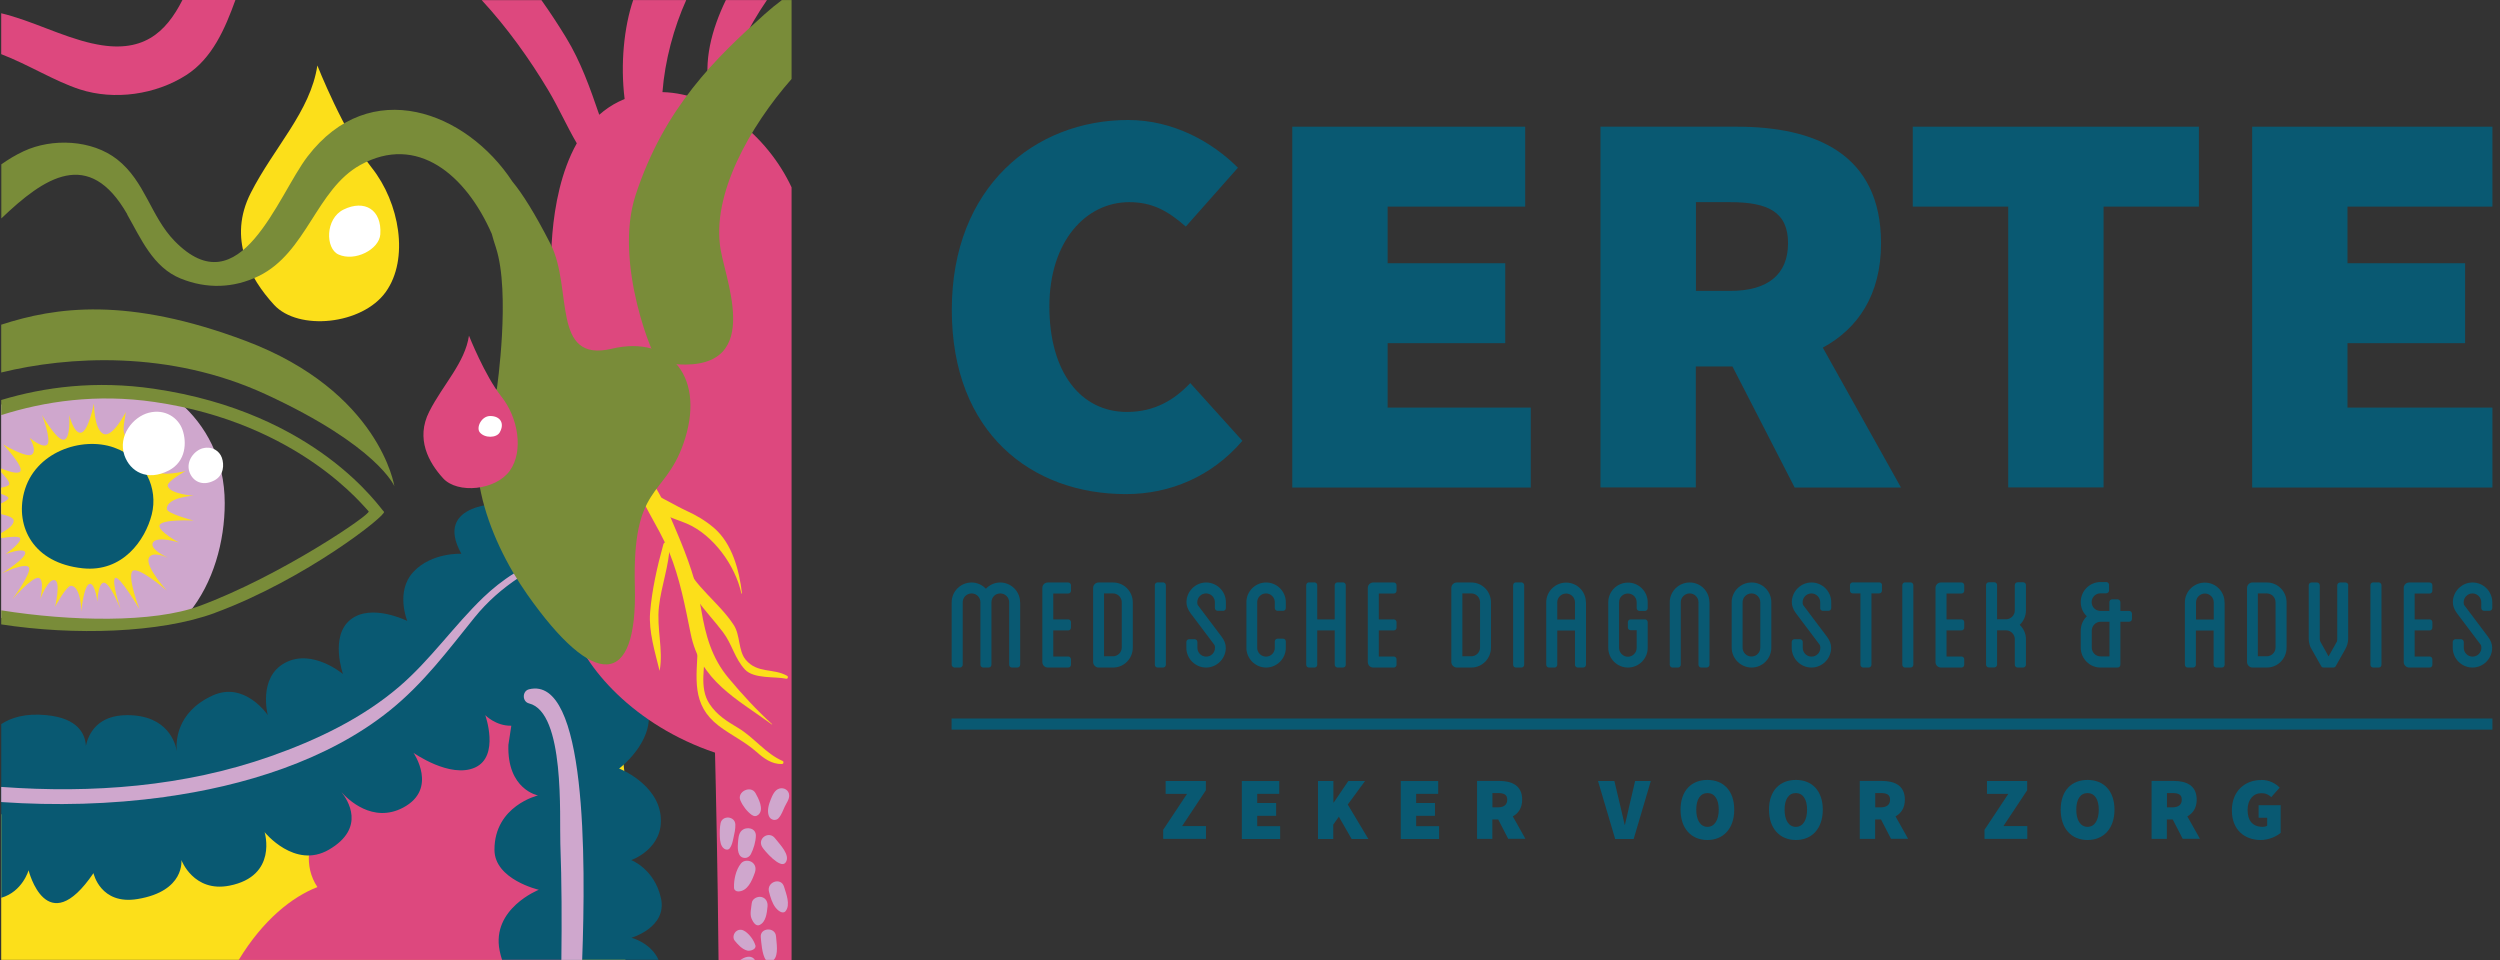<svg xmlns="http://www.w3.org/2000/svg" width="250" height="96" viewBox="0 0 250 96" fill="none"><rect x="0" y="0" width="250" height="96" fill="#333333" stroke="none"/><g clip-path="url(#clip0_2052_4382)"><path d="M6.88 62.702C7.646 62.759 8.417 62.799 9.183 62.833C11.337 62.873 13.457 62.627 15.565 62.302C15.936 62.061 16.37 61.919 16.833 61.919C16.862 61.919 16.879 61.919 16.896 61.919C16.907 61.919 16.913 61.919 16.925 61.907C17.05 61.873 17.176 61.833 17.296 61.793C17.605 61.678 17.913 61.553 18.227 61.455C18.445 61.392 18.656 61.341 18.867 61.307C21.341 58.299 22.473 54.147 22.473 50.316C22.473 45.89 20.57 42.51 17.959 40.24C14.879 39.777 11.788 39.297 8.686 39.354C6.32 39.394 4.018 39.731 1.704 40.217C1.224 40.32 0.669 40.377 0.115 40.457V61.793C0.784 61.816 1.452 61.861 2.115 61.987C3.698 62.284 5.263 62.587 6.874 62.708L6.88 62.702Z" fill="#CFA7CD"/><path d="M58.817 68.192C52.629 65.201 33.934 72.521 27.141 74.339C21.159 75.94 10.851 81.704 0.121 81.424V95.989H62.542C62.445 85.198 63.925 70.656 58.817 68.192Z" fill="#FCDF1A"/><path d="M51.406 66.922C43.184 62.044 28.849 66.15 34.094 79.125C34.094 79.125 28.878 84.363 31.74 88.709C29.226 89.681 26.312 91.974 23.873 95.994H56.257C59.548 85.215 58.611 71.2 51.412 66.928L51.406 66.922Z" fill="#DD487E"/><path d="M63.125 93.781C63.125 93.781 66.747 92.752 66.096 89.818C65.439 86.879 63.125 86.01 63.125 86.01C63.125 86.01 66.404 84.878 66.067 81.607C65.73 78.336 61.913 76.855 61.913 76.855C61.913 76.855 65.376 74.259 64.833 71.028C64.284 67.803 60.651 67.58 60.651 67.58C61.799 66.099 64.827 65.464 60.525 60.718C60.862 60.312 61.154 59.808 61.388 59.191C63.062 54.736 56.446 45.953 50.349 50.344C50.349 50.344 43.241 50.196 46.138 55.377C46.138 55.377 43.173 55.222 41.344 57.184C39.51 59.145 40.727 62.096 40.727 62.096C40.727 62.096 37.133 60.294 35.048 61.964C32.957 63.634 34.3 67.408 34.3 67.408C34.3 67.408 31.243 64.818 28.506 66.281C25.769 67.745 26.78 71.514 26.78 71.514C26.78 71.514 24.489 68.088 21.273 69.547C17.519 71.251 17.599 74.356 17.679 75.111C17.559 74.379 16.816 71.514 12.725 71.514C9.777 71.514 8.868 73.327 8.588 74.573C8.52 73.435 7.846 71.823 4.646 71.514C2.498 71.302 1.063 71.788 0.126 72.412V89.778C2.252 89.166 2.858 87.028 2.858 87.028C2.858 87.028 4.646 94.222 9.348 87.314C9.348 87.314 10.034 90.522 13.753 89.904C18.536 89.115 18.136 85.999 18.136 85.999C18.136 85.999 19.347 89.269 22.941 88.566C27.815 87.605 26.46 83.214 26.46 83.214C26.46 83.214 29.471 86.942 32.877 84.975C36.654 82.79 34.745 79.954 34.145 79.216C34.779 79.926 37.276 82.373 40.316 80.76C43.836 78.891 41.35 75.282 41.35 75.282C41.35 75.282 45.007 77.878 47.504 76.752C49.995 75.625 48.526 71.514 48.526 71.514C48.526 71.514 49.583 72.612 51.132 72.572L50.84 74.482C50.692 78.971 53.8 79.542 53.8 79.542C53.8 79.542 49.446 80.572 49.446 84.975C49.446 87.954 53.88 88.978 53.88 88.978C53.88 88.978 49.126 90.859 49.961 95.056C50.029 95.394 50.115 95.703 50.206 95.983H65.856C65.067 94.25 63.125 93.77 63.125 93.77V93.781Z" fill="#095972"/><path d="M16.451 79.697C24.267 78.628 32.791 76.055 39.025 71.011C42.396 68.283 44.773 65.07 47.464 61.736C48.738 60.163 50.224 58.859 51.915 57.744C55.355 55.48 57.754 57.138 60.211 59.7C60.605 60.112 61.182 59.591 60.96 59.122C58.069 53.009 51.915 56.309 48.344 59.728C45.367 62.588 43.065 65.973 39.905 68.678C36.197 71.852 31.62 74.025 27.055 75.631C18.445 78.668 9.2 79.36 0.121 78.691V80.206C5.555 80.578 11.005 80.446 16.451 79.703V79.697Z" fill="#CFA7CD"/><path d="M31.735 6.548C31.735 6.548 34.386 13.261 37.174 16.772C39.962 20.283 40.939 25.887 38.579 29.192C36.22 32.498 29.815 33.115 27.404 30.479C24.987 27.843 22.758 23.857 25.073 19.3C27.387 14.742 31.06 11.128 31.735 6.542V6.548Z" fill="#FCDF1A"/><path d="M34.351 20.958C32.517 21.861 32.529 24.846 33.843 25.447C35.488 26.201 37.922 24.944 38.031 23.434C38.202 20.963 36.454 19.923 34.351 20.958Z" fill="white"/><path d="M26.569 39.428C37.779 44.598 39.436 48.618 39.436 48.618C39.436 48.618 37.985 39.148 24.564 34.087C12.765 29.644 5.572 30.696 0.121 32.469V37.25C6.772 35.62 16.919 34.974 26.569 39.428Z" fill="#798C39"/><path d="M21.484 61.29C30.603 57.921 38.751 51.454 38.397 51.174C38.042 50.894 31.757 41.264 15.376 38.873C9.571 38.027 4.458 38.696 0.121 40V41.51C4.446 40.137 9.64 39.348 15.462 40.2C30.02 42.327 36.551 50.882 36.865 51.134C37.179 51.385 28.049 57.607 19.947 60.598C15.319 62.307 7.08 62.142 0.121 61.032V62.439C7.417 63.566 16.005 63.314 21.484 61.295V61.29Z" fill="#798C39"/><path d="M2.018 53.822C2.189 54.267 0.544 55.417 0.544 55.417C0.544 55.417 2.189 54.765 2.492 55.182C2.864 55.691 0.19 57.338 0.19 57.338C0.19 57.338 2.515 56.218 2.881 56.721C3.241 57.224 1.252 59.911 1.252 59.911C1.252 59.911 3.206 57.67 3.852 57.784C4.503 57.904 4.029 59.911 4.029 59.911C4.029 59.911 4.835 57.756 5.503 58.025C6.092 58.259 5.503 60.684 5.503 60.684C5.503 60.684 6.657 58.516 7.126 58.573C8.126 58.699 8.126 61.158 8.126 61.158C8.126 61.158 8.377 58.448 8.983 58.385C9.514 58.328 9.743 60.186 9.743 60.186C9.743 60.186 9.783 58.385 10.343 58.27C10.966 58.139 12.051 60.907 12.051 60.907C12.051 60.907 11.108 58.082 11.52 57.796C11.931 57.504 13.942 60.907 13.942 60.907C13.942 60.907 12.771 57.859 13.211 57.15C13.645 56.441 16.679 59.054 16.679 59.054C16.679 59.054 14.559 56.732 14.868 55.846C15.119 55.125 16.336 55.577 16.782 55.771C16.302 55.543 14.954 54.839 15.296 54.256C15.713 53.547 17.896 54.256 17.896 54.256C17.896 54.256 15.793 53.112 15.948 52.541C16.125 51.889 19.37 52.054 19.37 52.054C19.37 52.054 16.673 51.368 16.679 50.888C16.679 49.704 19.37 49.573 19.37 49.573C19.37 49.573 17.045 49.424 16.776 48.618C16.622 48.155 18.559 47.108 18.559 47.108C18.559 47.108 16.062 47.697 15.828 47.108C15.496 46.273 17.599 43.328 17.599 43.328C17.599 43.328 15.793 45.204 14.868 44.884C13.942 44.569 15.119 41.201 15.119 41.201C15.119 41.201 13.582 44.272 12.817 43.86C12.045 43.448 12.463 42.208 12.582 41.201C12.582 41.201 11.257 43.843 10.326 43.38C9.394 42.911 9.394 40.343 9.394 40.343C9.394 40.343 8.863 43.088 8.126 43.265C7.389 43.443 6.92 41.504 6.92 41.504C6.92 41.504 7.097 43.854 6.389 43.974C5.68 44.094 4.206 41.504 4.206 41.504C4.206 41.504 5.149 43.974 4.738 44.443C4.326 44.918 2.966 43.791 2.966 43.791C2.966 43.791 3.732 45.032 3.201 45.444C2.669 45.856 0.31 44.438 0.31 44.438C0.31 44.438 2.435 46.679 2.018 47.154C1.761 47.446 0.812 47.131 0.121 46.845V47.228C0.55 47.669 0.99 48.195 0.927 48.423C0.881 48.583 0.538 48.692 0.121 48.766V49.39C0.532 49.533 0.852 49.687 0.841 49.807C0.824 49.962 0.527 50.15 0.121 50.333V51.414C0.795 51.563 1.361 51.769 1.372 52.054C1.39 52.483 0.812 52.929 0.121 53.301V53.81C1.047 53.667 1.932 53.598 2.018 53.827V53.822Z" fill="#FCDF1A"/><path d="M16.788 55.754C16.89 55.8 16.953 55.828 16.953 55.828C16.953 55.828 16.89 55.794 16.788 55.754Z" fill="#FCDF1A"/><path d="M11.394 44.752C8.188 43.62 3.446 45.187 2.401 49.264C1.532 52.655 3.315 56.309 8.268 56.829C12.262 57.252 14.525 54.016 15.176 51.443C15.828 48.869 14.559 45.873 11.394 44.752Z" fill="#095972"/><path d="M14.896 41.27C13.285 41.676 11.771 43.597 12.445 45.541C13.011 47.16 14.719 48.166 16.885 47.045C18.627 46.136 18.679 44.203 18.25 42.98C17.822 41.756 16.496 40.869 14.902 41.27H14.896Z" fill="white"/><path d="M20.318 44.815C19.416 45.044 18.57 46.118 18.947 47.205C19.261 48.108 20.221 48.675 21.427 48.046C22.398 47.537 22.427 46.456 22.187 45.775C21.947 45.089 21.21 44.597 20.318 44.821V44.815Z" fill="white"/><path d="M52.903 68.929C52.206 69.101 52.206 70.17 52.903 70.341C56.52 71.234 55.937 81.647 56.034 84.38C56.177 88.251 56.183 92.123 56.137 95.994H58.217C58.588 85.913 58.663 67.511 52.898 68.929H52.903Z" fill="#CFA7CD"/><path d="M66.245 9.212C66.496 6.016 67.382 2.768 68.621 0.006H63.319C62.405 2.688 62.028 6.405 62.462 9.899C62.268 9.979 62.074 10.065 61.879 10.162C61.154 10.516 60.508 10.962 59.925 11.477C59.011 8.806 58.068 6.147 56.6 3.746C55.829 2.482 55.012 1.235 54.143 0.012H48.172C50.703 2.756 52.943 5.873 54.829 9.029C55.869 10.774 56.68 12.626 57.68 14.33C54.532 19.934 55.16 28.129 55.16 28.129C56.903 42.848 65.245 44.409 65.245 44.409C65.919 51.059 57.051 62.29 57.051 62.29C58.297 66.722 63.468 72.561 71.501 75.265C71.581 78.502 71.77 86.851 71.855 96H79.157V18.733C76.712 13.49 71.444 9.333 66.239 9.212H66.245Z" fill="#DD487E"/><path d="M72.495 9.132C73.221 5.89 74.781 2.808 76.695 0.006H72.587C71.152 2.968 70.324 6.142 70.958 9.132C71.118 9.904 72.329 9.893 72.495 9.132Z" fill="#DD487E"/><path d="M9.251 4.352C6.058 3.625 3.241 2.076 0.121 1.327V5.415C2.835 6.456 5.503 8.137 7.983 8.938C11.451 10.064 15.576 9.458 18.616 7.514C21.233 5.844 22.513 2.848 23.541 0H18.245C16.593 3.237 14.279 5.49 9.246 4.346L9.251 4.352Z" fill="#DD487E"/><path d="M77.215 72.423C75.643 70.993 74.215 69.438 72.855 67.808C71.164 65.784 70.552 63.525 70.124 60.969C69.678 58.293 68.747 55.714 67.684 53.226C66.759 51.065 65.73 48.314 63.919 46.765C63.559 46.456 63.085 46.816 63.188 47.245C63.862 50.007 65.827 52.523 66.913 55.199C67.993 57.864 68.501 60.575 69.067 63.371C70.021 68.088 73.638 69.855 77.186 72.446C77.203 72.463 77.226 72.434 77.209 72.417L77.215 72.423Z" fill="#FCDF1A"/><path d="M74.198 59.328C73.923 57.046 73.238 54.37 71.392 52.786C70.541 52.06 69.661 51.545 68.644 51.076C67.427 50.516 66.267 49.755 65.039 49.264C64.622 49.098 64.239 49.504 64.467 49.904C65.279 51.334 67.244 51.751 68.673 52.357C71.312 53.484 73.529 56.537 74.135 59.339C74.141 59.374 74.203 59.362 74.198 59.328Z" fill="#FCDF1A"/><path d="M68.227 56.109C68.319 59.037 70.65 61.027 72.301 63.217C73.215 64.423 73.461 65.847 74.501 66.957C75.392 67.912 77.529 67.631 78.609 67.871C78.786 67.912 78.86 67.666 78.712 67.58C77.329 66.796 75.735 67.374 74.569 65.973C73.815 65.07 74.038 63.514 73.375 62.502C71.855 60.175 69.45 58.699 68.336 56.08C68.313 56.023 68.227 56.04 68.227 56.103V56.109Z" fill="#FCDF1A"/><path d="M69.781 64.669C69.667 67.82 69.095 70.462 71.884 72.589C73.106 73.521 74.466 74.144 75.632 75.174C76.375 75.837 77.174 76.431 78.197 76.403C78.352 76.403 78.409 76.163 78.26 76.094C76.563 75.362 75.415 73.75 73.815 72.795C72.695 72.126 71.712 71.525 70.969 70.421C69.838 68.752 70.57 66.487 70.501 64.629C70.484 64.154 69.798 64.211 69.781 64.669Z" fill="#FCDF1A"/><path d="M65.97 67.042C66.342 64.938 65.645 62.828 65.896 60.66C66.13 58.579 66.907 56.583 66.976 54.485C66.987 54.101 66.427 54.101 66.336 54.433C65.725 56.64 65.193 58.979 65.01 61.261C64.856 63.159 65.507 65.218 65.948 67.042C65.948 67.059 65.97 67.053 65.976 67.042H65.97Z" fill="#FCDF1A"/><path d="M12.719 21.45C14.091 23.851 15.296 26.728 18.056 27.849C20.656 28.906 23.352 28.832 25.872 27.603C30.66 25.27 31.626 18.934 36.031 16.498C41.716 13.358 46.595 17.481 49.178 23.388C49.298 23.828 49.435 24.286 49.589 24.749C51.081 29.301 49.686 38.873 49.686 38.873C45.395 44.946 48.755 53.793 52.715 59.431C59.377 68.918 63.759 68.906 63.485 58.619C63.216 48.377 66.41 49.813 68.324 44.415C70.661 37.827 67.073 33.47 61.188 34.871C55.074 36.323 57.32 28.832 55.057 24.406C53.497 21.352 52.229 19.345 51.235 18.15C46.641 11.151 37.019 7.474 30.757 15.646C27.752 19.568 24.027 30.862 17.445 24.086C15.073 21.644 14.519 18.144 11.72 15.943C9.188 13.959 5.212 13.793 2.361 15.125C1.561 15.497 0.829 15.943 0.132 16.435V21.844C4.44 17.721 8.891 14.713 12.731 21.438L12.719 21.45Z" fill="#798C39"/><path d="M46.898 33.567C46.898 33.567 48.481 37.57 50.144 39.663C51.806 41.755 52.389 45.095 50.983 47.068C49.572 49.041 45.755 49.407 44.316 47.834C42.876 46.261 41.545 43.883 42.922 41.166C44.299 38.45 46.493 36.294 46.898 33.561V33.567Z" fill="#DD487E"/><path d="M49.012 41.601C48.138 41.607 47.59 42.762 47.984 43.242C48.481 43.837 49.652 43.803 49.972 43.242C50.498 42.322 50.012 41.595 49.012 41.601Z" fill="white"/><path d="M75.535 94.525C75.369 93.999 74.981 93.473 74.535 93.152C74.272 92.964 73.958 92.901 73.672 93.09C73.375 93.284 73.227 93.77 73.472 94.067C73.787 94.456 74.232 94.948 74.746 95.062C75.043 95.125 75.666 94.931 75.535 94.519V94.525Z" fill="#CFA7CD"/><path d="M75.952 92.5C76.603 92.209 76.689 91.282 76.752 90.659C76.798 90.219 76.598 89.796 76.135 89.698C75.746 89.612 75.215 89.876 75.175 90.316C75.129 90.779 74.963 91.402 75.152 91.854C75.272 92.129 75.546 92.678 75.952 92.5Z" fill="#CFA7CD"/><path d="M78.552 91.122C79.077 90.493 78.609 89.344 78.403 88.669C78.1 87.68 76.643 88.195 76.9 89.172C77.049 89.739 77.209 90.316 77.575 90.785C77.757 91.019 78.266 91.465 78.557 91.117L78.552 91.122Z" fill="#CFA7CD"/><path d="M73.809 89.144C74.763 89.138 75.192 88.075 75.472 87.302C75.603 86.936 75.592 86.565 75.283 86.285C74.958 85.993 74.375 85.987 74.089 86.353C73.581 86.994 73.369 87.989 73.403 88.778C73.403 88.995 73.603 89.144 73.815 89.144H73.809Z" fill="#CFA7CD"/><path d="M78.54 86.279C79.129 85.547 77.923 84.38 77.512 83.837C76.912 83.037 75.706 83.826 76.215 84.695C76.432 85.067 78.032 86.908 78.535 86.279H78.54Z" fill="#CFA7CD"/><path d="M74.489 85.793C74.489 85.793 74.512 85.793 74.523 85.793C74.758 85.793 74.969 85.627 75.078 85.433C75.352 84.918 75.58 84.152 75.586 83.563C75.598 82.785 74.632 82.619 74.163 83.065C73.832 83.374 73.826 83.951 73.792 84.375C73.752 84.906 73.769 85.776 74.489 85.793Z" fill="#CFA7CD"/><path d="M77.866 81.801C78.157 81.475 78.289 81.058 78.472 80.669C78.643 80.303 78.94 79.937 78.917 79.519C78.894 79.016 78.397 78.725 77.94 78.856C77.466 78.988 77.243 79.531 77.072 79.954C76.872 80.457 76.683 81.069 76.889 81.601C77.049 82.001 77.569 82.144 77.872 81.801H77.866Z" fill="#CFA7CD"/><path d="M75.849 81.464C76.432 80.938 75.843 79.834 75.552 79.314C75.089 78.479 73.655 79.171 74.043 80.052C74.278 80.595 74.706 81.161 75.186 81.498C75.415 81.658 75.643 81.647 75.849 81.464Z" fill="#CFA7CD"/><path d="M72.963 84.832C73.204 84.54 73.261 84.157 73.346 83.797C73.444 83.374 73.552 82.876 73.535 82.442C73.495 81.596 72.227 81.498 72.055 82.328C71.969 82.756 71.969 83.243 71.987 83.689C71.998 84.083 72.061 84.621 72.415 84.867C72.581 84.987 72.821 85.015 72.969 84.838L72.963 84.832Z" fill="#CFA7CD"/><path d="M77.603 93.644C77.54 92.655 75.969 92.752 76.078 93.73C76.118 94.079 76.186 95.468 76.586 95.989H77.369C77.889 95.48 77.638 94.233 77.603 93.644Z" fill="#CFA7CD"/><path d="M74.026 95.989H75.483C75.46 95.943 75.432 95.903 75.392 95.869C75.003 95.497 74.466 95.714 74.026 95.989Z" fill="#CFA7CD"/><path d="M63.553 19.528C61.319 26.362 65.433 36.129 65.85 36.203C76.706 38.13 72.718 28.678 72.067 24.984C71.095 19.488 75.009 12.621 79.157 7.897V0.006H78.192C77.609 0.44 77.037 0.904 76.477 1.407C71.621 5.759 66.427 10.722 63.553 19.528Z" fill="#798C39"/><path d="M116.33 82.963L118.703 79.385H116.564V78.103H120.585V79.028L118.213 82.606H120.596V83.888H116.319V82.963H116.33Z" fill="#095972"/><path d="M124.183 78.103H127.925V79.385H125.72V80.299H127.613V81.581H125.72V82.618H128.014V83.9H124.183V78.103Z" fill="#095972"/><path d="M131.812 78.103H133.338V80.254H133.372L134.831 78.103H136.501L134.775 80.455L136.836 83.9H135.165L133.884 81.67L133.327 82.462V83.9H131.801V78.103H131.812Z" fill="#095972"/><path d="M140.077 78.103H143.819V79.385H141.614V80.299H143.496V81.581H141.614V82.618H143.908V83.9H140.077V78.103Z" fill="#095972"/><path d="M150.825 83.889L149.822 81.949H149.232V83.889H147.706V78.092H149.9C151.148 78.092 152.217 78.516 152.217 79.965C152.217 80.79 151.838 81.336 151.281 81.637L152.54 83.878H150.836L150.825 83.889ZM149.243 80.734H149.8C150.401 80.734 150.724 80.467 150.724 79.965C150.724 79.463 150.401 79.307 149.8 79.307H149.243V80.734Z" fill="#095972"/><path d="M159.813 78.103H161.439L162.04 80.633C162.196 81.247 162.308 81.849 162.464 82.473H162.497C162.653 81.849 162.776 81.247 162.92 80.633L163.511 78.103H165.081L163.366 83.9H161.517L159.802 78.103H159.813Z" fill="#095972"/><path d="M168.055 80.968C168.055 79.062 169.147 77.992 170.739 77.992C172.343 77.992 173.424 79.073 173.424 80.968C173.424 82.863 172.332 84 170.739 84C169.147 84 168.055 82.874 168.055 80.968ZM171.875 80.968C171.875 79.92 171.452 79.307 170.751 79.307C170.049 79.307 169.626 79.909 169.626 80.968C169.626 82.027 170.049 82.685 170.751 82.685C171.441 82.685 171.875 82.027 171.875 80.968Z" fill="#095972"/><path d="M176.898 80.968C176.898 79.062 177.99 77.992 179.594 77.992C181.198 77.992 182.278 79.073 182.278 80.968C182.278 82.863 181.187 84 179.594 84C178.001 84 176.898 82.874 176.898 80.968ZM180.708 80.968C180.708 79.92 180.284 79.307 179.583 79.307C178.881 79.307 178.458 79.909 178.458 80.968C178.458 82.027 178.881 82.685 179.583 82.685C180.284 82.685 180.708 82.027 180.708 80.968Z" fill="#095972"/><path d="M189.106 83.889L188.103 81.949H187.513V83.889H185.976V78.092H188.17C189.418 78.092 190.487 78.516 190.487 79.965C190.487 80.79 190.108 81.336 189.551 81.637L190.81 83.878H189.095L189.106 83.889ZM187.524 80.734H188.081C188.683 80.734 189.006 80.467 189.006 79.965C189.006 79.463 188.683 79.307 188.081 79.307H187.524V80.734Z" fill="#095972"/><path d="M198.462 82.963L200.834 79.385H198.696V78.103H202.717V79.028L200.344 82.606H202.728V83.888H198.451V82.963H198.462Z" fill="#095972"/><path d="M206.069 80.968C206.069 79.062 207.149 77.992 208.753 77.992C210.357 77.992 211.448 79.073 211.448 80.968C211.448 82.863 210.357 84 208.753 84C207.149 84 206.069 82.874 206.069 80.968ZM209.878 80.968C209.878 79.92 209.455 79.307 208.753 79.307C208.051 79.307 207.628 79.909 207.628 80.968C207.628 82.027 208.051 82.685 208.753 82.685C209.455 82.685 209.878 82.027 209.878 80.968Z" fill="#095972"/><path d="M218.276 83.889L217.274 81.949H216.684V83.889H215.158V78.092H217.352C218.599 78.092 219.669 78.516 219.669 79.965C219.669 80.79 219.29 81.336 218.733 81.637L219.992 83.878H218.276V83.889ZM216.695 80.734H217.252C217.853 80.734 218.176 80.467 218.176 79.965C218.176 79.463 217.853 79.307 217.252 79.307H216.695V80.734Z" fill="#095972"/><path d="M226.117 77.992C226.941 77.992 227.565 78.348 227.966 78.761L227.131 79.708C226.841 79.463 226.596 79.318 226.128 79.318C225.349 79.318 224.758 79.942 224.758 80.99C224.758 82.038 225.237 82.685 226.273 82.685C226.429 82.685 226.607 82.651 226.719 82.573V81.771H225.861V80.522H228.066V83.287C227.643 83.643 226.886 84 226.073 84C224.491 84 223.188 83.019 223.188 81.046C223.188 79.073 224.525 78.003 226.106 78.003L226.117 77.992Z" fill="#095972"/><path d="M249.24 71.85H95.157V72.964H249.24V71.85Z" fill="#095972"/><path d="M102.018 60.223V66.476C102.018 66.61 101.896 66.755 101.74 66.755H101.194C101.038 66.755 100.916 66.621 100.916 66.476V60.223C100.916 59.743 100.526 59.342 100.025 59.342C99.523 59.342 99.145 59.743 99.145 60.223V66.476C99.145 66.61 99.022 66.755 98.866 66.755H98.32C98.165 66.755 98.042 66.621 98.042 66.476V60.223C98.042 59.743 97.652 59.342 97.162 59.342C96.672 59.342 96.271 59.743 96.271 60.223V66.476C96.271 66.61 96.149 66.755 95.993 66.755H95.447C95.313 66.755 95.168 66.621 95.168 66.476V60.223C95.168 59.141 96.059 58.249 97.162 58.249C97.708 58.249 98.231 58.495 98.588 58.874C98.944 58.495 99.468 58.249 100.013 58.249C101.116 58.249 102.007 59.141 102.007 60.223H102.018Z" fill="#095972"/><path d="M105.326 59.342V61.939H106.819C106.975 61.939 107.097 62.062 107.097 62.218V62.764C107.097 62.92 106.975 63.043 106.819 63.043H105.326V65.651H106.819C106.975 65.651 107.097 65.774 107.097 65.93V66.476C107.097 66.632 106.975 66.755 106.819 66.755H104.781C104.469 66.755 104.235 66.499 104.235 66.209V58.796C104.235 58.484 104.48 58.249 104.781 58.249H106.819C106.975 58.249 107.097 58.372 107.097 58.528V59.074C107.097 59.23 106.975 59.353 106.819 59.353H105.326V59.342Z" fill="#095972"/><path d="M113.279 60.234V64.76C113.279 65.863 112.399 66.755 111.307 66.755H109.859C109.57 66.755 109.313 66.499 109.313 66.209V58.796C109.313 58.484 109.57 58.249 109.859 58.249H111.307C112.41 58.249 113.279 59.141 113.279 60.245V60.234ZM112.176 60.234C112.176 59.732 111.775 59.342 111.296 59.342H110.405V65.629H111.296C111.775 65.629 112.176 65.239 112.176 64.748V60.223V60.234Z" fill="#095972"/><path d="M116.587 66.477C116.587 66.633 116.464 66.755 116.308 66.755H115.762C115.606 66.755 115.484 66.633 115.484 66.477V58.517C115.484 58.361 115.606 58.239 115.762 58.239H116.308C116.442 58.239 116.587 58.361 116.587 58.517V66.477Z" fill="#095972"/><path d="M121.488 60.802V60.223C121.488 59.743 121.098 59.342 120.608 59.342C120.118 59.342 119.728 59.743 119.728 60.223C119.728 60.371 119.746 60.468 119.783 60.512L122.167 63.678C122.442 64.042 122.579 64.41 122.579 64.782C122.579 65.863 121.688 66.755 120.608 66.755C119.527 66.755 118.636 65.863 118.636 64.782V64.202C118.636 64.046 118.759 63.923 118.915 63.923H119.46C119.616 63.923 119.739 64.046 119.739 64.202V64.782C119.739 65.261 120.129 65.662 120.619 65.662C121.109 65.662 121.499 65.272 121.499 64.782C121.499 64.633 121.48 64.537 121.443 64.492L119.059 61.326C118.785 60.955 118.647 60.587 118.647 60.223C118.647 59.141 119.538 58.249 120.619 58.249C121.699 58.249 122.59 59.141 122.59 60.223V60.802C122.59 60.958 122.468 61.081 122.312 61.081H121.766C121.61 61.081 121.488 60.958 121.488 60.802Z" fill="#095972"/><path d="M127.48 60.802V60.223C127.48 59.743 127.09 59.342 126.6 59.342C126.11 59.342 125.72 59.743 125.72 60.223V64.782C125.72 65.261 126.11 65.662 126.6 65.662C127.09 65.662 127.48 65.272 127.48 64.782V64.146C127.48 63.99 127.602 63.868 127.758 63.868H128.304C128.46 63.868 128.582 63.99 128.582 64.146V64.782C128.582 65.863 127.691 66.755 126.611 66.755C125.531 66.755 124.64 65.863 124.64 64.782V60.223C124.64 59.141 125.52 58.249 126.611 58.249C127.703 58.249 128.582 59.141 128.582 60.223V60.802C128.582 60.958 128.46 61.081 128.304 61.081H127.758C127.602 61.081 127.48 60.958 127.48 60.802Z" fill="#095972"/><path d="M134.575 58.517V66.477C134.575 66.633 134.452 66.755 134.296 66.755H133.75C133.617 66.755 133.472 66.633 133.472 66.477V63.043H131.723V66.477C131.723 66.633 131.601 66.755 131.445 66.755H130.899C130.743 66.755 130.621 66.633 130.621 66.477V58.517C130.621 58.361 130.743 58.239 130.899 58.239H131.445C131.601 58.239 131.723 58.361 131.723 58.517V61.94H133.472V58.517C133.472 58.361 133.606 58.239 133.75 58.239H134.296C134.452 58.239 134.575 58.361 134.575 58.517Z" fill="#095972"/><path d="M137.882 59.342V61.939H139.375C139.531 61.939 139.653 62.062 139.653 62.218V62.764C139.653 62.92 139.531 63.043 139.375 63.043H137.882V65.651H139.375C139.531 65.651 139.653 65.774 139.653 65.93V66.476C139.653 66.632 139.531 66.755 139.375 66.755H137.326C137.014 66.755 136.78 66.499 136.78 66.209V58.796C136.78 58.484 137.025 58.249 137.326 58.249H139.375C139.531 58.249 139.653 58.372 139.653 58.528V59.074C139.653 59.23 139.531 59.353 139.375 59.353H137.882V59.342Z" fill="#095972"/><path d="M149.098 60.234V64.76C149.098 65.863 148.219 66.755 147.127 66.755H145.679C145.389 66.755 145.133 66.499 145.133 66.209V58.796C145.133 58.484 145.389 58.249 145.679 58.249H147.127C148.23 58.249 149.098 59.141 149.098 60.245V60.234ZM148.007 60.234C148.007 59.732 147.606 59.342 147.127 59.342H146.236V65.629H147.127C147.606 65.629 148.007 65.239 148.007 64.748V60.223V60.234Z" fill="#095972"/><path d="M152.418 66.477C152.418 66.633 152.295 66.755 152.139 66.755H151.593C151.437 66.755 151.315 66.633 151.315 66.477V58.517C151.315 58.361 151.437 58.239 151.593 58.239H152.139C152.273 58.239 152.418 58.361 152.418 58.517V66.477Z" fill="#095972"/><path d="M158.599 60.234V66.476C158.599 66.632 158.477 66.755 158.321 66.755H157.775C157.619 66.755 157.497 66.632 157.497 66.476V63.054H155.726V66.476C155.726 66.632 155.603 66.755 155.447 66.755H154.901C154.746 66.755 154.623 66.632 154.623 66.476V60.234C154.623 59.153 155.514 58.261 156.617 58.261C157.719 58.261 158.588 59.153 158.588 60.234H158.599ZM157.497 60.234C157.497 59.755 157.107 59.353 156.617 59.353C156.127 59.353 155.726 59.755 155.726 60.234V61.95H157.497V60.234Z" fill="#095972"/><path d="M163.667 60.813V60.234C163.667 59.732 163.277 59.353 162.787 59.353C162.297 59.353 161.907 59.732 161.907 60.234V64.793C161.907 65.272 162.308 65.674 162.787 65.674C163.266 65.674 163.667 65.272 163.667 64.793V63.021H163.065C162.909 63.021 162.787 62.898 162.787 62.764V62.218C162.787 62.062 162.909 61.939 163.065 61.939H164.491C164.647 61.939 164.769 62.062 164.769 62.218V64.793C164.769 65.874 163.878 66.755 162.798 66.755C161.718 66.755 160.827 65.874 160.827 64.793V60.234C160.827 59.13 161.718 58.261 162.798 58.261C163.878 58.261 164.769 59.141 164.769 60.234V60.813C164.769 60.969 164.647 61.092 164.491 61.092H163.945C163.789 61.092 163.667 60.969 163.667 60.813Z" fill="#095972"/><path d="M170.951 60.223V66.476C170.951 66.61 170.828 66.755 170.672 66.755H170.127C169.971 66.755 169.848 66.621 169.848 66.476V60.223C169.848 59.743 169.458 59.342 168.968 59.342C168.478 59.342 168.077 59.743 168.077 60.223V66.476C168.077 66.61 167.955 66.755 167.799 66.755H167.253C167.097 66.755 166.975 66.621 166.975 66.476V60.223C166.975 59.141 167.866 58.249 168.968 58.249C170.071 58.249 170.94 59.141 170.94 60.223H170.951Z" fill="#095972"/><path d="M177.133 60.223V64.76C177.133 65.863 176.242 66.755 175.161 66.755C174.081 66.755 173.167 65.863 173.167 64.76V60.223C173.167 59.141 174.059 58.249 175.161 58.249C176.264 58.249 177.133 59.141 177.133 60.223ZM176.03 60.223C176.03 59.743 175.64 59.342 175.15 59.342C174.66 59.342 174.259 59.743 174.259 60.223V64.76C174.259 65.261 174.66 65.651 175.15 65.651C175.64 65.651 176.03 65.261 176.03 64.76V60.223Z" fill="#095972"/><path d="M182.022 60.802V60.223C182.022 59.743 181.621 59.342 181.142 59.342C180.663 59.342 180.262 59.743 180.262 60.223C180.262 60.371 180.281 60.468 180.318 60.512L182.702 63.678C182.976 64.042 183.114 64.41 183.114 64.782C183.114 65.863 182.223 66.755 181.142 66.755C180.062 66.755 179.171 65.863 179.171 64.782V64.202C179.171 64.046 179.293 63.923 179.449 63.923H179.995C180.151 63.923 180.274 64.046 180.274 64.202V64.782C180.274 65.261 180.663 65.662 181.153 65.662C181.644 65.662 182.033 65.272 182.033 64.782C182.033 64.633 182.015 64.537 181.978 64.492L179.594 61.326C179.319 60.955 179.182 60.587 179.182 60.223C179.182 59.141 180.073 58.249 181.153 58.249C182.234 58.249 183.125 59.141 183.125 60.223V60.802C183.125 60.958 183.002 61.081 182.846 61.081H182.29C182.134 61.081 182.011 60.958 182.011 60.802H182.022Z" fill="#095972"/><path d="M188.193 58.517V59.064C188.193 59.22 188.07 59.342 187.914 59.342H187.146V66.477C187.146 66.61 187.023 66.755 186.867 66.755H186.322C186.166 66.755 186.043 66.621 186.043 66.477V59.342H185.275C185.119 59.342 184.996 59.22 184.996 59.064V58.517C184.996 58.361 185.119 58.239 185.275 58.239H187.925C188.081 58.239 188.204 58.361 188.204 58.517H188.193Z" fill="#095972"/><path d="M191.334 66.477C191.334 66.633 191.211 66.755 191.055 66.755H190.509C190.353 66.755 190.231 66.633 190.231 66.477V58.517C190.231 58.361 190.353 58.239 190.509 58.239H191.055C191.189 58.239 191.334 58.361 191.334 58.517V66.477Z" fill="#095972"/><path d="M194.653 59.342V61.939H196.145C196.301 61.939 196.424 62.062 196.424 62.218V62.764C196.424 62.92 196.301 63.043 196.145 63.043H194.653V65.651H196.145C196.301 65.651 196.424 65.774 196.424 65.93V66.476C196.424 66.632 196.301 66.755 196.145 66.755H194.096C193.784 66.755 193.55 66.499 193.55 66.209V58.796C193.55 58.484 193.795 58.249 194.096 58.249H196.145C196.301 58.249 196.424 58.372 196.424 58.528V59.074C196.424 59.23 196.301 59.353 196.145 59.353H194.653V59.342Z" fill="#095972"/><path d="M202.594 61.037C202.594 61.605 202.36 62.118 201.97 62.486C202.349 62.843 202.594 63.344 202.594 63.913V66.477C202.594 66.61 202.471 66.755 202.315 66.755H201.758C201.603 66.755 201.48 66.621 201.48 66.477V63.913C201.48 63.433 201.079 63.032 200.589 63.032H199.709V66.465C199.709 66.599 199.587 66.744 199.431 66.744H198.885C198.729 66.744 198.606 66.61 198.606 66.465V58.506C198.606 58.35 198.729 58.227 198.885 58.227H199.431C199.587 58.227 199.709 58.35 199.709 58.506V61.928H200.589C201.09 61.928 201.48 61.527 201.48 61.037V58.506C201.48 58.35 201.603 58.227 201.758 58.227H202.315C202.471 58.227 202.594 58.35 202.594 58.506V61.037Z" fill="#095972"/><path d="M213.197 61.349V61.895C213.197 62.051 213.075 62.173 212.919 62.173H212.039V66.476C212.039 66.632 211.905 66.755 211.76 66.755H210.045C208.965 66.755 208.074 65.863 208.074 64.76V63.076C208.074 62.508 208.296 61.995 208.686 61.627C208.296 61.271 208.074 60.769 208.074 60.2C208.074 59.097 208.965 58.205 210.045 58.205H210.624C210.78 58.205 210.903 58.339 210.903 58.484V59.052C210.903 59.186 210.78 59.331 210.624 59.331H210.045C209.566 59.331 209.165 59.721 209.165 60.212C209.165 60.702 209.555 61.092 210.045 61.092H210.936V60.212C210.936 60.056 211.059 59.933 211.215 59.933H211.76C211.894 59.933 212.039 60.056 212.039 60.212V61.092H212.919C213.075 61.092 213.197 61.226 213.197 61.371V61.349ZM210.947 62.173H210.056C209.577 62.173 209.176 62.586 209.176 63.065V64.749C209.176 65.25 209.566 65.64 210.056 65.64H210.947V62.162V62.173Z" fill="#095972"/><path d="M222.464 60.234V66.476C222.464 66.632 222.342 66.755 222.186 66.755H221.64C221.484 66.755 221.361 66.632 221.361 66.476V63.054H219.59V66.476C219.59 66.632 219.468 66.755 219.312 66.755H218.766C218.61 66.755 218.488 66.632 218.488 66.476V60.234C218.488 59.153 219.379 58.261 220.481 58.261C221.584 58.261 222.453 59.153 222.453 60.234H222.464ZM221.373 60.234C221.373 59.755 220.983 59.353 220.493 59.353C220.003 59.353 219.602 59.755 219.602 60.234V61.95H221.373V60.234Z" fill="#095972"/><path d="M228.657 60.234V64.76C228.657 65.863 227.777 66.755 226.686 66.755H225.249C224.959 66.755 224.703 66.499 224.703 66.209V58.796C224.703 58.484 224.959 58.249 225.249 58.249H226.686C227.788 58.249 228.657 59.141 228.657 60.245V60.234ZM227.554 60.234C227.554 59.732 227.165 59.342 226.675 59.342H225.784V65.629H226.675C227.153 65.629 227.554 65.239 227.554 64.748V60.223V60.234Z" fill="#095972"/><path d="M234.816 58.528V63.879C234.816 64.269 234.694 64.648 234.493 64.983L233.569 66.621C233.513 66.71 233.435 66.755 233.324 66.755H232.355C232.255 66.755 232.166 66.699 232.121 66.621L231.197 64.983C230.985 64.659 230.874 64.28 230.874 63.879V58.528C230.874 58.372 230.996 58.249 231.152 58.249H231.698C231.854 58.249 231.976 58.372 231.976 58.528V63.879C231.976 63.979 231.998 64.068 232.032 64.158L232.856 65.64L233.691 64.158C233.714 64.068 233.725 63.99 233.725 63.879V58.528C233.725 58.372 233.859 58.249 234.003 58.249H234.549C234.705 58.249 234.828 58.372 234.828 58.528H234.816Z" fill="#095972"/><path d="M238.147 66.477C238.147 66.633 238.024 66.755 237.868 66.755H237.322C237.166 66.755 237.044 66.633 237.044 66.477V58.517C237.044 58.361 237.166 58.239 237.322 58.239H237.868C238.002 58.239 238.147 58.361 238.147 58.517V66.477Z" fill="#095972"/><path d="M241.466 59.342V61.939H242.958C243.114 61.939 243.236 62.062 243.236 62.218V62.764C243.236 62.92 243.114 63.043 242.958 63.043H241.466V65.651H242.958C243.114 65.651 243.236 65.774 243.236 65.93V66.476C243.236 66.632 243.114 66.755 242.958 66.755H240.92C240.608 66.755 240.374 66.499 240.374 66.209V58.796C240.374 58.484 240.619 58.249 240.92 58.249H242.958C243.114 58.249 243.236 58.372 243.236 58.528V59.074C243.236 59.23 243.114 59.353 242.958 59.353H241.466V59.342Z" fill="#095972"/><path d="M248.126 60.802V60.223C248.126 59.743 247.725 59.342 247.246 59.342C246.767 59.342 246.366 59.743 246.366 60.223C246.366 60.371 246.384 60.468 246.422 60.512L248.805 63.678C249.08 64.042 249.217 64.41 249.217 64.782C249.217 65.863 248.326 66.755 247.246 66.755C246.165 66.755 245.274 65.863 245.274 64.782V64.202C245.274 64.046 245.397 63.923 245.553 63.923H246.099C246.255 63.923 246.377 64.046 246.377 64.202V64.782C246.377 65.261 246.767 65.662 247.257 65.662C247.747 65.662 248.137 65.272 248.137 64.782C248.137 64.633 248.118 64.537 248.081 64.492L245.698 61.326C245.423 60.955 245.286 60.587 245.286 60.223C245.286 59.141 246.177 58.249 247.257 58.249C248.337 58.249 249.228 59.141 249.228 60.223V60.802C249.228 60.958 249.106 61.081 248.95 61.081H248.404C248.248 61.081 248.126 60.958 248.126 60.802Z" fill="#095972"/><path d="M112.811 12C117.355 12 121.242 14.218 123.793 16.771L118.581 22.657C116.81 21.107 115.25 20.215 112.922 20.215C108.601 20.215 104.937 24.106 104.937 30.649C104.937 37.193 108.044 41.195 112.7 41.195C115.473 41.195 117.467 39.968 119.026 38.307L124.239 44.082C121.187 47.638 117.032 49.41 112.588 49.41C103.166 49.41 95.18 43.301 95.18 30.984C95.18 18.666 103.5 12 112.811 12Z" fill="#095972"/><path d="M129.229 12.669H152.518V20.662H138.763V26.324H150.524V34.317H138.763V40.76H153.075V48.753H129.229V12.68V12.669Z" fill="#095972"/><path d="M179.461 48.741L173.246 36.647H169.581V48.741H160.047V12.669H173.691C181.455 12.669 188.104 15.333 188.104 24.329C188.104 29.49 185.776 32.879 182.279 34.763L190.098 48.753H179.45L179.461 48.741ZM169.593 29.089H173.034C176.81 29.089 178.804 27.428 178.804 24.318C178.804 21.208 176.81 20.216 173.034 20.216H169.593V29.1V29.089Z" fill="#095972"/><path d="M200.812 20.662H191.278V12.669H219.891V20.662H210.357V48.741H200.823V20.662H200.812Z" fill="#095972"/><path d="M225.215 12.669H249.24V20.662H234.749V26.324H246.511V34.317H234.749V40.76H249.24V48.753H225.215V12.68V12.669Z" fill="#095972"/></g><defs><clipPath id="clip0_2052_4382"><rect width="250" height="96" fill="white"/></clipPath></defs></svg>